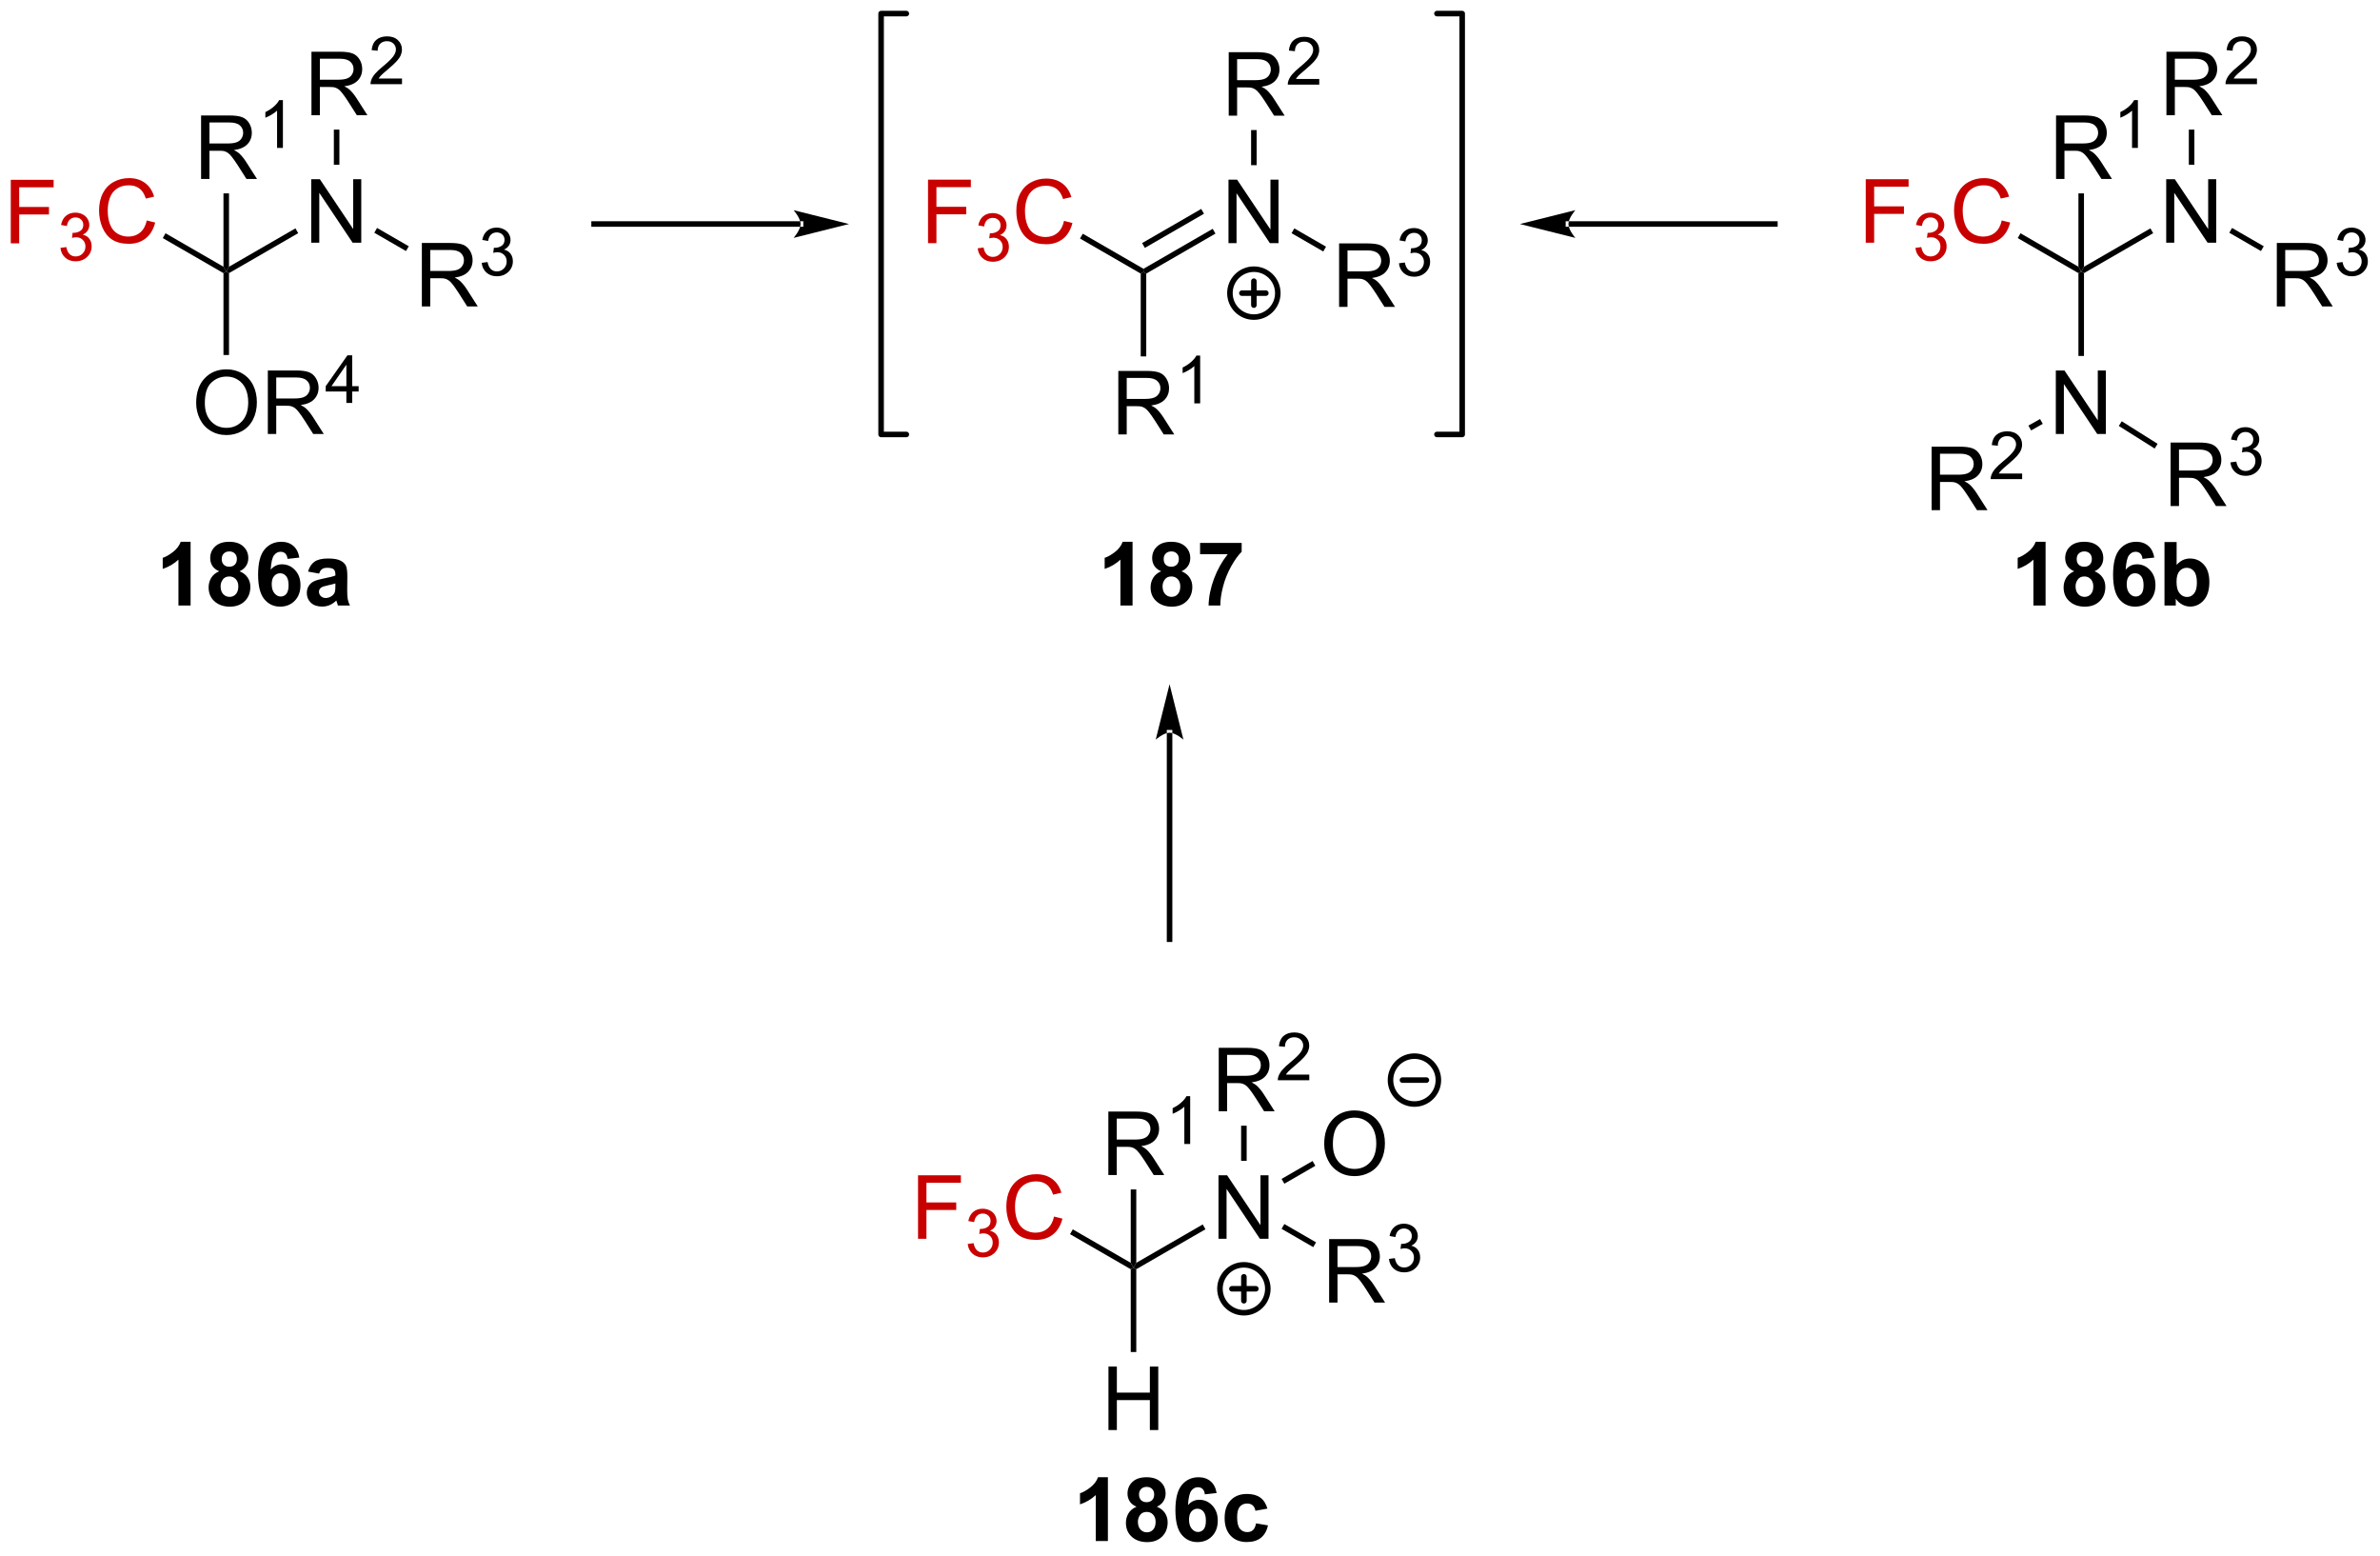 <?xml version="1.0" encoding="UTF-8"?>
<!DOCTYPE svg PUBLIC '-//W3C//DTD SVG 1.0//EN'
          'http://www.w3.org/TR/2001/REC-SVG-20010904/DTD/svg10.dtd'>
<svg stroke-dasharray="none" shape-rendering="auto" xmlns="http://www.w3.org/2000/svg" font-family="'Dialog'" text-rendering="auto" width="589" fill-opacity="1" color-interpolation="auto" color-rendering="auto" preserveAspectRatio="xMidYMid meet" font-size="12px" viewBox="0 0 589 385" fill="black" xmlns:xlink="http://www.w3.org/1999/xlink" stroke="black" image-rendering="auto" stroke-miterlimit="10" stroke-linecap="square" stroke-linejoin="miter" font-style="normal" stroke-width="1" height="385" stroke-dashoffset="0" font-weight="normal" stroke-opacity="1"
><!--Generated by the Batik Graphics2D SVG Generator--><defs id="genericDefs"
  /><g
  ><defs id="defs1"
    ><clipPath clipPathUnits="userSpaceOnUse" id="clipPath1"
      ><path d="M2.351 0.646 L223.092 0.646 L223.092 144.715 L2.351 144.715 L2.351 0.646 Z"
      /></clipPath
      ><clipPath clipPathUnits="userSpaceOnUse" id="clipPath2"
      ><path d="M0.685 126.915 L0.685 266.978 L215.289 266.978 L215.289 126.915 Z"
      /></clipPath
    ></defs
    ><g fill="rgb(200,0,0)" transform="scale(2.667,2.667) translate(-2.351,-0.646) matrix(1.029,0,0,1.029,1.646,-129.899)" stroke="rgb(200,0,0)"
    ><path d="M1.658 148.803 L1.658 143.077 L5.522 143.077 L5.522 143.751 L2.416 143.751 L2.416 145.525 L5.103 145.525 L5.103 146.202 L2.416 146.202 L2.416 148.803 L1.658 148.803 Z" stroke="none" clip-path="url(#clipPath2)"
    /></g
    ><g fill="rgb(200,0,0)" transform="matrix(2.743,0,0,2.743,-1.88,-348.119)" stroke="rgb(200,0,0)"
    ><path d="M6.14 149.269 L6.667 149.198 Q6.759 149.648 6.976 149.845 Q7.195 150.042 7.509 150.042 Q7.88 150.042 8.136 149.784 Q8.394 149.526 8.394 149.146 Q8.394 148.782 8.156 148.548 Q7.919 148.312 7.552 148.312 Q7.404 148.312 7.181 148.37 L7.24 147.907 Q7.292 147.913 7.324 147.913 Q7.662 147.913 7.931 147.737 Q8.201 147.562 8.201 147.194 Q8.201 146.905 8.003 146.716 Q7.808 146.524 7.497 146.524 Q7.189 146.524 6.984 146.718 Q6.779 146.911 6.72 147.298 L6.193 147.204 Q6.29 146.673 6.632 146.382 Q6.976 146.091 7.486 146.091 Q7.837 146.091 8.132 146.241 Q8.429 146.392 8.585 146.653 Q8.742 146.913 8.742 147.206 Q8.742 147.485 8.591 147.714 Q8.443 147.942 8.15 148.077 Q8.531 148.165 8.742 148.442 Q8.953 148.718 8.953 149.134 Q8.953 149.696 8.542 150.089 Q8.132 150.48 7.505 150.48 Q6.941 150.48 6.566 150.144 Q6.193 149.806 6.14 149.269 Z" stroke="none" clip-path="url(#clipPath2)"
    /></g
    ><g fill="rgb(200,0,0)" transform="matrix(2.743,0,0,2.743,-1.88,-348.119)" stroke="rgb(200,0,0)"
    ><path d="M13.928 146.796 L14.686 146.986 Q14.449 147.921 13.829 148.413 Q13.209 148.902 12.316 148.902 Q11.389 148.902 10.808 148.525 Q10.23 148.147 9.925 147.434 Q9.623 146.718 9.623 145.897 Q9.623 145.001 9.965 144.337 Q10.308 143.671 10.938 143.324 Q11.569 142.978 12.327 142.978 Q13.186 142.978 13.772 143.415 Q14.358 143.853 14.59 144.647 L13.842 144.822 Q13.644 144.197 13.264 143.913 Q12.886 143.626 12.311 143.626 Q11.652 143.626 11.207 143.944 Q10.764 144.259 10.584 144.793 Q10.405 145.327 10.405 145.892 Q10.405 146.624 10.618 147.168 Q10.832 147.712 11.28 147.983 Q11.73 148.251 12.254 148.251 Q12.889 148.251 13.329 147.884 Q13.772 147.517 13.928 146.796 Z" stroke="none" clip-path="url(#clipPath2)"
    /></g
    ><g transform="matrix(2.743,0,0,2.743,-1.88,-348.119)"
    ><path d="M15.37 148.386 L15.62 147.953 L20.847 150.97 L21.097 151.403 L20.847 151.548 Z" stroke="none" clip-path="url(#clipPath2)"
    /></g
    ><g transform="matrix(2.743,0,0,2.743,-1.88,-348.119)"
    ><path d="M28.765 148.803 L28.765 143.077 L29.544 143.077 L32.552 147.572 L32.552 143.077 L33.279 143.077 L33.279 148.803 L32.5 148.803 L29.492 144.303 L29.492 148.803 L28.765 148.803 Z" stroke="none" clip-path="url(#clipPath2)"
    /></g
    ><g transform="matrix(2.743,0,0,2.743,-1.88,-348.119)"
    ><path d="M21.347 151.548 L21.097 151.403 L21.347 150.97 L27.34 147.51 L27.59 147.943 Z" stroke="none" clip-path="url(#clipPath2)"
    /></g
    ><g transform="matrix(2.743,0,0,2.743,-1.88,-348.119)"
    ><path d="M38.746 154.553 L38.746 148.827 L41.285 148.827 Q42.05 148.827 42.449 148.981 Q42.847 149.134 43.084 149.525 Q43.324 149.915 43.324 150.389 Q43.324 150.999 42.928 151.418 Q42.535 151.835 41.709 151.947 Q42.011 152.093 42.167 152.233 Q42.498 152.538 42.795 152.994 L43.792 154.553 L42.839 154.553 L42.081 153.361 Q41.748 152.845 41.532 152.572 Q41.319 152.298 41.149 152.189 Q40.98 152.079 40.803 152.038 Q40.675 152.009 40.381 152.009 L39.503 152.009 L39.503 154.553 L38.746 154.553 ZM39.503 151.353 L41.131 151.353 Q41.652 151.353 41.944 151.246 Q42.238 151.139 42.389 150.902 Q42.542 150.665 42.542 150.389 Q42.542 149.983 42.246 149.723 Q41.951 149.46 41.316 149.46 L39.503 149.46 L39.503 151.353 Z" stroke="none" clip-path="url(#clipPath2)"
    /></g
    ><g transform="matrix(2.743,0,0,2.743,-1.88,-348.119)"
    ><path d="M44.145 150.619 L44.672 150.548 Q44.764 150.998 44.981 151.195 Q45.199 151.392 45.514 151.392 Q45.885 151.392 46.141 151.134 Q46.399 150.876 46.399 150.496 Q46.399 150.132 46.16 149.898 Q45.924 149.662 45.557 149.662 Q45.408 149.662 45.186 149.72 L45.244 149.257 Q45.297 149.263 45.328 149.263 Q45.666 149.263 45.936 149.087 Q46.205 148.912 46.205 148.544 Q46.205 148.255 46.008 148.066 Q45.813 147.875 45.502 147.875 Q45.194 147.875 44.988 148.068 Q44.783 148.261 44.725 148.648 L44.197 148.554 Q44.295 148.023 44.637 147.732 Q44.981 147.441 45.49 147.441 Q45.842 147.441 46.137 147.591 Q46.434 147.742 46.59 148.003 Q46.746 148.263 46.746 148.556 Q46.746 148.835 46.596 149.064 Q46.447 149.292 46.154 149.427 Q46.535 149.515 46.746 149.792 Q46.957 150.068 46.957 150.484 Q46.957 151.046 46.547 151.439 Q46.137 151.83 45.51 151.83 Q44.945 151.83 44.57 151.494 Q44.197 151.156 44.145 150.619 Z" stroke="none" clip-path="url(#clipPath2)"
    /></g
    ><g transform="matrix(2.743,0,0,2.743,-1.88,-348.119)"
    ><path d="M34.456 147.905 L34.706 147.472 L37.565 149.123 L37.315 149.556 Z" stroke="none" clip-path="url(#clipPath2)"
    /></g
    ><g transform="matrix(2.743,0,0,2.743,-1.88,-348.119)"
    ><path d="M28.786 137.303 L28.786 131.577 L31.325 131.577 Q32.091 131.577 32.489 131.731 Q32.888 131.884 33.125 132.275 Q33.364 132.665 33.364 133.139 Q33.364 133.749 32.969 134.168 Q32.575 134.585 31.75 134.697 Q32.052 134.843 32.208 134.983 Q32.539 135.288 32.836 135.744 L33.833 137.303 L32.88 137.303 L32.122 136.111 Q31.789 135.595 31.573 135.322 Q31.359 135.048 31.19 134.939 Q31.021 134.829 30.844 134.788 Q30.716 134.759 30.422 134.759 L29.544 134.759 L29.544 137.303 L28.786 137.303 ZM29.544 134.103 L31.172 134.103 Q31.693 134.103 31.984 133.996 Q32.279 133.889 32.429 133.652 Q32.583 133.415 32.583 133.139 Q32.583 132.733 32.286 132.473 Q31.992 132.21 31.357 132.21 L29.544 132.21 L29.544 134.103 Z" stroke="none" clip-path="url(#clipPath2)"
    /></g
    ><g transform="matrix(2.743,0,0,2.743,-1.88,-348.119)"
    ><path d="M36.955 133.996 L36.955 134.503 L34.115 134.503 Q34.109 134.312 34.178 134.136 Q34.285 133.847 34.523 133.566 Q34.764 133.285 35.215 132.916 Q35.914 132.341 36.16 132.005 Q36.406 131.669 36.406 131.371 Q36.406 131.058 36.181 130.843 Q35.959 130.626 35.597 130.626 Q35.217 130.626 34.988 130.855 Q34.76 131.083 34.758 131.488 L34.215 131.433 Q34.271 130.826 34.635 130.509 Q34.998 130.191 35.609 130.191 Q36.228 130.191 36.588 130.535 Q36.949 130.876 36.949 131.382 Q36.949 131.64 36.844 131.89 Q36.738 132.138 36.492 132.414 Q36.248 132.689 35.679 133.169 Q35.205 133.568 35.07 133.71 Q34.935 133.853 34.847 133.996 L36.955 133.996 Z" stroke="none" clip-path="url(#clipPath2)"
    /></g
    ><g transform="matrix(2.743,0,0,2.743,-1.88,-348.119)"
    ><path d="M31.306 141.769 L30.806 141.769 L30.806 138.603 L31.306 138.603 Z" stroke="none" clip-path="url(#clipPath2)"
    /></g
    ><g transform="matrix(2.743,0,0,2.743,-1.88,-348.119)"
    ><path d="M18.385 163.264 Q18.385 161.837 19.15 161.033 Q19.916 160.225 21.127 160.225 Q21.919 160.225 22.554 160.606 Q23.192 160.983 23.525 161.66 Q23.861 162.337 23.861 163.197 Q23.861 164.069 23.51 164.756 Q23.158 165.444 22.512 165.798 Q21.869 166.152 21.122 166.152 Q20.314 166.152 19.677 165.762 Q19.041 165.369 18.713 164.694 Q18.385 164.017 18.385 163.264 ZM19.166 163.275 Q19.166 164.311 19.721 164.908 Q20.278 165.501 21.119 165.501 Q21.973 165.501 22.525 164.9 Q23.08 164.298 23.08 163.194 Q23.08 162.494 22.843 161.973 Q22.606 161.452 22.15 161.165 Q21.697 160.876 21.13 160.876 Q20.325 160.876 19.744 161.431 Q19.166 161.983 19.166 163.275 ZM24.85 166.053 L24.85 160.327 L27.389 160.327 Q28.154 160.327 28.553 160.481 Q28.951 160.634 29.188 161.025 Q29.428 161.415 29.428 161.889 Q29.428 162.499 29.032 162.918 Q28.639 163.335 27.813 163.447 Q28.115 163.593 28.271 163.733 Q28.602 164.038 28.899 164.494 L29.896 166.053 L28.943 166.053 L28.186 164.861 Q27.852 164.345 27.636 164.072 Q27.423 163.798 27.253 163.689 Q27.084 163.579 26.907 163.538 Q26.779 163.509 26.485 163.509 L25.608 163.509 L25.608 166.053 L24.85 166.053 ZM25.608 162.853 L27.235 162.853 Q27.756 162.853 28.048 162.746 Q28.342 162.639 28.493 162.402 Q28.646 162.165 28.646 161.889 Q28.646 161.483 28.35 161.223 Q28.055 160.96 27.42 160.96 L25.608 160.96 L25.608 162.853 Z" stroke="none" clip-path="url(#clipPath2)"
    /></g
    ><g transform="matrix(2.743,0,0,2.743,-1.88,-348.119)"
    ><path d="M31.936 163.253 L31.936 162.224 L30.073 162.224 L30.073 161.742 L32.034 158.958 L32.464 158.958 L32.464 161.742 L33.044 161.742 L33.044 162.224 L32.464 162.224 L32.464 163.253 L31.936 163.253 ZM31.936 161.742 L31.936 159.804 L30.593 161.742 L31.936 161.742 Z" stroke="none" clip-path="url(#clipPath2)"
    /></g
    ><g transform="matrix(2.743,0,0,2.743,-1.88,-348.119)"
    ><path d="M20.847 151.548 L21.097 151.403 L21.347 151.548 L21.347 158.934 L20.847 158.934 Z" stroke="none" clip-path="url(#clipPath2)"
    /></g
    ><g transform="matrix(2.743,0,0,2.743,-1.88,-348.119)"
    ><path d="M17.881 181.529 L16.785 181.529 L16.785 177.391 Q16.183 177.954 15.366 178.225 L15.366 177.227 Q15.795 177.087 16.298 176.696 Q16.803 176.303 16.991 175.779 L17.881 175.779 L17.881 181.529 ZM20.463 178.438 Q20.039 178.258 19.843 177.946 Q19.651 177.631 19.651 177.256 Q19.651 176.615 20.099 176.199 Q20.547 175.779 21.369 175.779 Q22.187 175.779 22.638 176.199 Q23.088 176.615 23.088 177.256 Q23.088 177.654 22.88 177.964 Q22.674 178.274 22.299 178.438 Q22.776 178.631 23.023 178.998 Q23.273 179.365 23.273 179.844 Q23.273 180.639 22.765 181.136 Q22.26 181.631 21.422 181.631 Q20.64 181.631 20.119 181.219 Q19.507 180.735 19.507 179.891 Q19.507 179.428 19.737 179.04 Q19.968 178.649 20.463 178.438 ZM20.69 177.334 Q20.69 177.662 20.875 177.847 Q21.062 178.029 21.369 178.029 Q21.682 178.029 21.869 177.844 Q22.057 177.657 22.057 177.329 Q22.057 177.022 21.872 176.837 Q21.687 176.649 21.382 176.649 Q21.065 176.649 20.877 176.837 Q20.69 177.024 20.69 177.334 ZM20.588 179.787 Q20.588 180.24 20.82 180.495 Q21.054 180.748 21.401 180.748 Q21.742 180.748 21.963 180.503 Q22.187 180.258 22.187 179.798 Q22.187 179.397 21.961 179.152 Q21.734 178.907 21.385 178.907 Q20.984 178.907 20.786 179.185 Q20.588 179.462 20.588 179.787 ZM27.691 177.204 L26.628 177.321 Q26.59 176.993 26.425 176.837 Q26.261 176.68 25.998 176.68 Q25.652 176.68 25.41 176.993 Q25.17 177.305 25.108 178.295 Q25.519 177.81 26.128 177.81 Q26.816 177.81 27.306 178.334 Q27.795 178.857 27.795 179.685 Q27.795 180.563 27.28 181.097 Q26.764 181.628 25.957 181.628 Q25.09 181.628 24.53 180.954 Q23.972 180.279 23.972 178.743 Q23.972 177.17 24.553 176.475 Q25.136 175.779 26.066 175.779 Q26.717 175.779 27.144 176.144 Q27.574 176.508 27.691 177.204 ZM25.201 179.6 Q25.201 180.133 25.446 180.425 Q25.694 180.717 26.011 180.717 Q26.316 180.717 26.519 180.48 Q26.722 180.24 26.722 179.696 Q26.722 179.139 26.503 178.878 Q26.285 178.618 25.957 178.618 Q25.639 178.618 25.42 178.868 Q25.201 179.115 25.201 179.6 ZM29.476 178.647 L28.479 178.467 Q28.648 177.865 29.057 177.576 Q29.468 177.287 30.276 177.287 Q31.01 177.287 31.369 177.462 Q31.729 177.633 31.875 177.902 Q32.023 178.17 32.023 178.883 L32.01 180.165 Q32.01 180.712 32.062 180.972 Q32.117 181.232 32.26 181.529 L31.174 181.529 Q31.132 181.42 31.07 181.204 Q31.041 181.107 31.031 181.076 Q30.75 181.35 30.429 181.488 Q30.109 181.623 29.744 181.623 Q29.104 181.623 28.734 181.277 Q28.367 180.928 28.367 180.397 Q28.367 180.045 28.534 179.769 Q28.703 179.493 29.005 179.347 Q29.307 179.201 29.877 179.092 Q30.648 178.946 30.945 178.821 L30.945 178.712 Q30.945 178.397 30.789 178.261 Q30.632 178.126 30.198 178.126 Q29.906 178.126 29.742 178.243 Q29.578 178.357 29.476 178.647 ZM30.945 179.537 Q30.734 179.607 30.276 179.706 Q29.82 179.803 29.679 179.897 Q29.463 180.048 29.463 180.282 Q29.463 180.514 29.635 180.683 Q29.807 180.85 30.073 180.85 Q30.369 180.85 30.64 180.654 Q30.838 180.506 30.901 180.29 Q30.945 180.149 30.945 179.756 L30.945 179.537 Z" stroke="none" clip-path="url(#clipPath2)"
    /></g
    ><g transform="matrix(2.743,0,0,2.743,-1.88,-348.119)"
    ><path d="M72.912 147.368 L72.912 147.368 L54.286 147.368 L54.036 147.368 L54.036 146.868 L54.286 146.868 L72.912 146.868 L73.162 146.868 L73.162 147.368 ZM77.287 147.118 L72.287 145.868 C72.287 145.868 72.912 146.571 72.912 147.118 C72.912 147.664 72.287 148.368 72.287 148.368 Z" stroke="none" clip-path="url(#clipPath2)"
    /></g
    ><g fill="rgb(200,0,0)" transform="matrix(2.743,0,0,2.743,-1.88,-348.119)" stroke="rgb(200,0,0)"
    ><path d="M84.414 148.843 L84.414 143.117 L88.278 143.117 L88.278 143.791 L85.172 143.791 L85.172 145.565 L87.859 145.565 L87.859 146.242 L85.172 146.242 L85.172 148.843 L84.414 148.843 Z" stroke="none" clip-path="url(#clipPath2)"
    /></g
    ><g fill="rgb(200,0,0)" transform="matrix(2.743,0,0,2.743,-1.88,-348.119)" stroke="rgb(200,0,0)"
    ><path d="M88.896 149.309 L89.424 149.238 Q89.515 149.688 89.732 149.885 Q89.951 150.082 90.265 150.082 Q90.636 150.082 90.892 149.824 Q91.15 149.566 91.15 149.186 Q91.15 148.822 90.912 148.588 Q90.676 148.352 90.308 148.352 Q90.16 148.352 89.937 148.41 L89.996 147.947 Q90.049 147.953 90.08 147.953 Q90.418 147.953 90.687 147.777 Q90.957 147.602 90.957 147.234 Q90.957 146.945 90.76 146.756 Q90.564 146.565 90.254 146.565 Q89.945 146.565 89.74 146.758 Q89.535 146.951 89.476 147.338 L88.949 147.244 Q89.047 146.713 89.388 146.422 Q89.732 146.131 90.242 146.131 Q90.594 146.131 90.888 146.281 Q91.185 146.432 91.342 146.693 Q91.498 146.953 91.498 147.246 Q91.498 147.525 91.347 147.754 Q91.199 147.982 90.906 148.117 Q91.287 148.205 91.498 148.482 Q91.709 148.758 91.709 149.174 Q91.709 149.736 91.299 150.129 Q90.888 150.52 90.261 150.52 Q89.697 150.52 89.322 150.184 Q88.949 149.846 88.896 149.309 Z" stroke="none" clip-path="url(#clipPath2)"
    /></g
    ><g fill="rgb(200,0,0)" transform="matrix(2.743,0,0,2.743,-1.88,-348.119)" stroke="rgb(200,0,0)"
    ><path d="M96.684 146.836 L97.442 147.026 Q97.205 147.961 96.585 148.453 Q95.966 148.942 95.072 148.942 Q94.145 148.942 93.564 148.565 Q92.986 148.187 92.682 147.474 Q92.38 146.757 92.38 145.937 Q92.38 145.041 92.721 144.377 Q93.064 143.711 93.695 143.364 Q94.325 143.018 95.083 143.018 Q95.942 143.018 96.528 143.455 Q97.114 143.893 97.346 144.687 L96.598 144.862 Q96.4 144.237 96.02 143.953 Q95.643 143.666 95.067 143.666 Q94.408 143.666 93.963 143.984 Q93.52 144.299 93.341 144.833 Q93.161 145.367 93.161 145.932 Q93.161 146.664 93.374 147.208 Q93.588 147.752 94.036 148.023 Q94.486 148.291 95.01 148.291 Q95.645 148.291 96.085 147.924 Q96.528 147.557 96.684 146.836 Z" stroke="none" clip-path="url(#clipPath2)"
    /></g
    ><g transform="matrix(2.743,0,0,2.743,-1.88,-348.119)"
    ><path d="M98.126 148.426 L98.376 147.993 L103.853 151.155 L103.853 151.443 L103.603 151.588 Z" stroke="none" clip-path="url(#clipPath2)"
    /></g
    ><g transform="matrix(2.743,0,0,2.743,-1.88,-348.119)"
    ><path d="M111.522 148.843 L111.522 143.117 L112.3 143.117 L115.308 147.612 L115.308 143.117 L116.035 143.117 L116.035 148.843 L115.256 148.843 L112.248 144.343 L112.248 148.843 L111.522 148.843 Z" stroke="none" clip-path="url(#clipPath2)"
    /></g
    ><g transform="matrix(2.743,0,0,2.743,-1.88,-348.119)"
    ><path d="M104.103 151.588 L103.853 151.443 L103.853 151.155 L110.097 147.55 L110.347 147.983 ZM103.978 149.27 L109.312 146.19 L109.062 145.757 L103.728 148.837 Z" stroke="none" clip-path="url(#clipPath2)"
    /></g
    ><g transform="matrix(2.743,0,0,2.743,-1.88,-348.119)"
    ><path d="M121.502 154.593 L121.502 148.867 L124.041 148.867 Q124.806 148.867 125.205 149.02 Q125.603 149.174 125.84 149.565 Q126.08 149.955 126.08 150.429 Q126.08 151.039 125.684 151.458 Q125.291 151.875 124.465 151.987 Q124.767 152.132 124.924 152.273 Q125.254 152.578 125.551 153.034 L126.549 154.593 L125.596 154.593 L124.838 153.401 Q124.504 152.885 124.288 152.612 Q124.075 152.338 123.905 152.229 Q123.736 152.119 123.559 152.078 Q123.431 152.049 123.137 152.049 L122.26 152.049 L122.26 154.593 L121.502 154.593 ZM122.26 151.393 L123.887 151.393 Q124.408 151.393 124.7 151.286 Q124.994 151.179 125.145 150.942 Q125.299 150.705 125.299 150.429 Q125.299 150.023 125.002 149.763 Q124.707 149.5 124.072 149.5 L122.26 149.5 L122.26 151.393 Z" stroke="none" clip-path="url(#clipPath2)"
    /></g
    ><g transform="matrix(2.743,0,0,2.743,-1.88,-348.119)"
    ><path d="M126.901 150.659 L127.428 150.588 Q127.52 151.037 127.737 151.235 Q127.956 151.432 128.27 151.432 Q128.641 151.432 128.897 151.174 Q129.155 150.916 129.155 150.536 Q129.155 150.172 128.917 149.938 Q128.68 149.702 128.313 149.702 Q128.165 149.702 127.942 149.76 L128 149.297 Q128.053 149.303 128.084 149.303 Q128.422 149.303 128.692 149.127 Q128.961 148.952 128.961 148.584 Q128.961 148.295 128.764 148.106 Q128.569 147.915 128.258 147.915 Q127.95 147.915 127.745 148.108 Q127.54 148.301 127.481 148.688 L126.954 148.594 Q127.051 148.063 127.393 147.772 Q127.737 147.481 128.247 147.481 Q128.598 147.481 128.893 147.631 Q129.19 147.782 129.346 148.043 Q129.502 148.303 129.502 148.596 Q129.502 148.875 129.352 149.104 Q129.204 149.333 128.911 149.467 Q129.292 149.555 129.502 149.833 Q129.713 150.108 129.713 150.524 Q129.713 151.086 129.303 151.479 Q128.893 151.87 128.266 151.87 Q127.702 151.87 127.327 151.534 Q126.954 151.196 126.901 150.659 Z" stroke="none" clip-path="url(#clipPath2)"
    /></g
    ><g transform="matrix(2.743,0,0,2.743,-1.88,-348.119)"
    ><path d="M117.212 147.945 L117.462 147.512 L120.322 149.163 L120.072 149.596 Z" stroke="none" clip-path="url(#clipPath2)"
    /></g
    ><g transform="matrix(2.743,0,0,2.743,-1.88,-348.119)"
    ><path d="M111.543 137.343 L111.543 131.617 L114.082 131.617 Q114.847 131.617 115.246 131.77 Q115.644 131.924 115.881 132.315 Q116.121 132.705 116.121 133.179 Q116.121 133.789 115.725 134.208 Q115.332 134.625 114.506 134.737 Q114.808 134.882 114.964 135.023 Q115.295 135.328 115.592 135.783 L116.589 137.343 L115.636 137.343 L114.878 136.151 Q114.545 135.635 114.329 135.362 Q114.115 135.088 113.946 134.979 Q113.777 134.869 113.6 134.828 Q113.472 134.799 113.178 134.799 L112.3 134.799 L112.3 137.343 L111.543 137.343 ZM112.3 134.143 L113.928 134.143 Q114.449 134.143 114.74 134.036 Q115.035 133.929 115.186 133.692 Q115.339 133.455 115.339 133.179 Q115.339 132.773 115.043 132.513 Q114.748 132.25 114.113 132.25 L112.3 132.25 L112.3 134.143 Z" stroke="none" clip-path="url(#clipPath2)"
    /></g
    ><g transform="matrix(2.743,0,0,2.743,-1.88,-348.119)"
    ><path d="M119.711 134.036 L119.711 134.543 L116.871 134.543 Q116.865 134.352 116.934 134.176 Q117.041 133.887 117.279 133.606 Q117.52 133.325 117.971 132.955 Q118.67 132.381 118.916 132.045 Q119.162 131.709 119.162 131.411 Q119.162 131.098 118.938 130.883 Q118.715 130.666 118.354 130.666 Q117.973 130.666 117.744 130.895 Q117.516 131.123 117.514 131.528 L116.971 131.473 Q117.028 130.866 117.391 130.549 Q117.754 130.231 118.365 130.231 Q118.984 130.231 119.344 130.575 Q119.705 130.916 119.705 131.422 Q119.705 131.68 119.6 131.93 Q119.494 132.178 119.248 132.453 Q119.004 132.729 118.436 133.209 Q117.961 133.608 117.826 133.75 Q117.692 133.893 117.604 134.036 L119.711 134.036 Z" stroke="none" clip-path="url(#clipPath2)"
    /></g
    ><g transform="matrix(2.743,0,0,2.743,-1.88,-348.119)"
    ><path d="M114.062 141.809 L113.562 141.809 L113.562 138.643 L114.062 138.643 Z" stroke="none" clip-path="url(#clipPath2)"
    /></g
    ><g transform="matrix(2.743,0,0,2.743,-1.88,-348.119)"
    ><path d="M102.867 181.529 L101.771 181.529 L101.771 177.391 Q101.169 177.954 100.351 178.225 L100.351 177.227 Q100.781 177.087 101.284 176.696 Q101.789 176.303 101.976 175.779 L102.867 175.779 L102.867 181.529 ZM105.449 178.438 Q105.025 178.258 104.829 177.946 Q104.636 177.631 104.636 177.256 Q104.636 176.615 105.084 176.199 Q105.532 175.779 106.355 175.779 Q107.173 175.779 107.623 176.199 Q108.074 176.615 108.074 177.256 Q108.074 177.654 107.866 177.964 Q107.66 178.274 107.285 178.438 Q107.761 178.631 108.009 178.998 Q108.259 179.365 108.259 179.844 Q108.259 180.639 107.751 181.136 Q107.246 181.631 106.407 181.631 Q105.626 181.631 105.105 181.219 Q104.493 180.735 104.493 179.891 Q104.493 179.428 104.722 179.04 Q104.954 178.649 105.449 178.438 ZM105.675 177.334 Q105.675 177.662 105.86 177.847 Q106.048 178.029 106.355 178.029 Q106.668 178.029 106.855 177.844 Q107.043 177.657 107.043 177.329 Q107.043 177.022 106.858 176.837 Q106.673 176.649 106.368 176.649 Q106.05 176.649 105.863 176.837 Q105.675 177.024 105.675 177.334 ZM105.574 179.787 Q105.574 180.24 105.806 180.495 Q106.04 180.748 106.386 180.748 Q106.728 180.748 106.949 180.503 Q107.173 180.258 107.173 179.798 Q107.173 179.397 106.946 179.152 Q106.72 178.907 106.371 178.907 Q105.97 178.907 105.772 179.185 Q105.574 179.462 105.574 179.787 ZM108.958 176.899 L108.958 175.881 L112.711 175.881 L112.711 176.678 Q112.247 177.133 111.765 177.99 Q111.286 178.844 111.034 179.808 Q110.781 180.772 110.786 181.529 L109.726 181.529 Q109.755 180.342 110.216 179.107 Q110.679 177.873 111.453 176.899 L108.958 176.899 Z" stroke="none" clip-path="url(#clipPath2)"
    /></g
    ><g stroke-width="0.5" transform="matrix(2.743,0,0,2.743,-1.88,-348.119)" stroke-linejoin="round" stroke-linecap="round"
    ><path fill="none" d="M113.812 155.512 C112.619 155.512 111.652 154.545 111.652 153.352 C111.652 152.159 112.619 151.192 113.812 151.192 C115.005 151.192 115.972 152.159 115.972 153.352 C115.972 154.545 115.005 155.512 113.812 155.512 M112.732 153.352 L114.892 153.352 M113.812 152.272 L113.812 154.432" clip-path="url(#clipPath2)"
    /></g
    ><g stroke-width="0.5" transform="matrix(2.743,0,0,2.743,-1.88,-348.119)" stroke-linejoin="round" stroke-linecap="round"
    ><path fill="none" d="M82.457 128.137 L80.18 128.137 L80.18 166.098 L82.457 166.098" clip-path="url(#clipPath2)"
    /></g
    ><g stroke-width="0.5" transform="matrix(2.743,0,0,2.743,-1.88,-348.119)" stroke-linejoin="round" stroke-linecap="round"
    ><path fill="none" d="M130.329 166.098 L132.607 166.098 L132.607 128.137 L130.329 128.137" clip-path="url(#clipPath2)"
    /></g
    ><g transform="matrix(2.743,0,0,2.743,-1.88,-348.119)"
    ><path d="M18.827 143.053 L18.827 137.327 L21.366 137.327 Q22.132 137.327 22.53 137.481 Q22.929 137.634 23.166 138.025 Q23.405 138.415 23.405 138.889 Q23.405 139.499 23.009 139.918 Q22.616 140.335 21.791 140.447 Q22.093 140.593 22.249 140.733 Q22.58 141.038 22.877 141.494 L23.874 143.053 L22.921 143.053 L22.163 141.861 Q21.83 141.345 21.613 141.072 Q21.4 140.798 21.231 140.689 Q21.061 140.579 20.884 140.538 Q20.757 140.509 20.462 140.509 L19.585 140.509 L19.585 143.053 L18.827 143.053 ZM19.585 139.853 L21.212 139.853 Q21.733 139.853 22.025 139.746 Q22.319 139.639 22.47 139.402 Q22.624 139.165 22.624 138.889 Q22.624 138.483 22.327 138.223 Q22.033 137.96 21.397 137.96 L19.585 137.96 L19.585 139.853 Z" stroke="none" clip-path="url(#clipPath2)"
    /></g
    ><g transform="matrix(2.743,0,0,2.743,-1.88,-348.119)"
    ><path d="M26.21 140.253 L25.683 140.253 L25.683 136.892 Q25.492 137.074 25.183 137.255 Q24.875 137.437 24.628 137.529 L24.628 137.019 Q25.07 136.81 25.4 136.515 Q25.732 136.218 25.871 135.941 L26.21 135.941 L26.21 140.253 Z" stroke="none" clip-path="url(#clipPath2)"
    /></g
    ><g transform="matrix(2.743,0,0,2.743,-1.88,-348.119)"
    ><path d="M21.347 150.97 L21.097 151.403 L20.847 150.97 L20.847 144.353 L21.347 144.353 Z" stroke="none" clip-path="url(#clipPath2)"
    /></g
    ><g transform="matrix(2.743,0,0,2.743,-1.88,-348.119)"
    ><path d="M101.583 166.093 L101.583 160.367 L104.122 160.367 Q104.888 160.367 105.286 160.52 Q105.685 160.674 105.922 161.065 Q106.161 161.455 106.161 161.929 Q106.161 162.539 105.766 162.958 Q105.372 163.375 104.547 163.487 Q104.849 163.632 105.005 163.773 Q105.336 164.078 105.633 164.534 L106.63 166.093 L105.677 166.093 L104.919 164.901 Q104.586 164.385 104.37 164.112 Q104.156 163.838 103.987 163.729 Q103.818 163.619 103.641 163.578 Q103.513 163.549 103.219 163.549 L102.341 163.549 L102.341 166.093 L101.583 166.093 ZM102.341 162.893 L103.969 162.893 Q104.49 162.893 104.781 162.786 Q105.075 162.679 105.226 162.442 Q105.38 162.205 105.38 161.929 Q105.38 161.523 105.083 161.263 Q104.789 161 104.153 161 L102.341 161 L102.341 162.893 Z" stroke="none" clip-path="url(#clipPath2)"
    /></g
    ><g transform="matrix(2.743,0,0,2.743,-1.88,-348.119)"
    ><path d="M108.967 163.293 L108.439 163.293 L108.439 159.932 Q108.248 160.114 107.939 160.295 Q107.631 160.477 107.385 160.569 L107.385 160.059 Q107.826 159.85 108.156 159.555 Q108.488 159.258 108.627 158.981 L108.967 158.981 L108.967 163.293 Z" stroke="none" clip-path="url(#clipPath2)"
    /></g
    ><g transform="matrix(2.743,0,0,2.743,-1.88,-348.119)"
    ><path d="M103.603 151.588 L103.853 151.443 L104.103 151.588 L104.103 159.059 L103.603 159.059 Z" stroke="none" clip-path="url(#clipPath2)"
    /></g
    ><g fill="rgb(200,0,0)" transform="matrix(2.743,0,0,2.743,-1.88,-348.119)" stroke="rgb(200,0,0)"
    ><path d="M169.017 148.803 L169.017 143.077 L172.882 143.077 L172.882 143.751 L169.775 143.751 L169.775 145.525 L172.463 145.525 L172.463 146.202 L169.775 146.202 L169.775 148.803 L169.017 148.803 Z" stroke="none" clip-path="url(#clipPath2)"
    /></g
    ><g fill="rgb(200,0,0)" transform="matrix(2.743,0,0,2.743,-1.88,-348.119)" stroke="rgb(200,0,0)"
    ><path d="M173.5 149.269 L174.027 149.198 Q174.119 149.648 174.335 149.845 Q174.554 150.042 174.869 150.042 Q175.24 150.042 175.496 149.784 Q175.754 149.526 175.754 149.146 Q175.754 148.782 175.515 148.548 Q175.279 148.312 174.912 148.312 Q174.763 148.312 174.541 148.37 L174.599 147.907 Q174.652 147.913 174.683 147.913 Q175.021 147.913 175.291 147.737 Q175.56 147.562 175.56 147.194 Q175.56 146.905 175.363 146.716 Q175.167 146.524 174.857 146.524 Q174.548 146.524 174.343 146.718 Q174.138 146.911 174.08 147.298 L173.552 147.204 Q173.65 146.673 173.992 146.382 Q174.335 146.091 174.845 146.091 Q175.197 146.091 175.492 146.241 Q175.789 146.392 175.945 146.653 Q176.101 146.913 176.101 147.206 Q176.101 147.485 175.951 147.714 Q175.802 147.942 175.509 148.077 Q175.89 148.165 176.101 148.442 Q176.312 148.718 176.312 149.134 Q176.312 149.696 175.902 150.089 Q175.492 150.48 174.865 150.48 Q174.3 150.48 173.925 150.144 Q173.552 149.806 173.5 149.269 Z" stroke="none" clip-path="url(#clipPath2)"
    /></g
    ><g fill="rgb(200,0,0)" transform="matrix(2.743,0,0,2.743,-1.88,-348.119)" stroke="rgb(200,0,0)"
    ><path d="M181.288 146.796 L182.045 146.986 Q181.809 147.921 181.189 148.413 Q180.569 148.902 179.676 148.902 Q178.749 148.902 178.168 148.525 Q177.59 148.147 177.285 147.434 Q176.983 146.718 176.983 145.897 Q176.983 145.001 177.324 144.337 Q177.668 143.671 178.298 143.324 Q178.928 142.978 179.686 142.978 Q180.545 142.978 181.131 143.415 Q181.717 143.853 181.949 144.647 L181.202 144.822 Q181.004 144.197 180.624 143.913 Q180.246 143.626 179.67 143.626 Q179.012 143.626 178.566 143.944 Q178.124 144.259 177.944 144.793 Q177.764 145.327 177.764 145.892 Q177.764 146.624 177.978 147.168 Q178.191 147.712 178.639 147.983 Q179.09 148.251 179.613 148.251 Q180.249 148.251 180.689 147.884 Q181.131 147.517 181.288 146.796 Z" stroke="none" clip-path="url(#clipPath2)"
    /></g
    ><g transform="matrix(2.743,0,0,2.743,-1.88,-348.119)"
    ><path d="M182.73 148.386 L182.98 147.953 L188.206 150.97 L188.456 151.403 L188.206 151.548 Z" stroke="none" clip-path="url(#clipPath2)"
    /></g
    ><g transform="matrix(2.743,0,0,2.743,-1.88,-348.119)"
    ><path d="M196.125 148.803 L196.125 143.077 L196.904 143.077 L199.911 147.572 L199.911 143.077 L200.638 143.077 L200.638 148.803 L199.859 148.803 L196.851 144.303 L196.851 148.803 L196.125 148.803 Z" stroke="none" clip-path="url(#clipPath2)"
    /></g
    ><g transform="matrix(2.743,0,0,2.743,-1.88,-348.119)"
    ><path d="M188.706 151.548 L188.456 151.403 L188.706 150.97 L194.7 147.51 L194.95 147.943 Z" stroke="none" clip-path="url(#clipPath2)"
    /></g
    ><g transform="matrix(2.743,0,0,2.743,-1.88,-348.119)"
    ><path d="M206.105 154.553 L206.105 148.827 L208.644 148.827 Q209.41 148.827 209.808 148.981 Q210.207 149.134 210.444 149.525 Q210.683 149.915 210.683 150.389 Q210.683 150.999 210.287 151.418 Q209.894 151.835 209.069 151.947 Q209.371 152.093 209.527 152.233 Q209.858 152.538 210.155 152.994 L211.152 154.553 L210.199 154.553 L209.441 153.361 Q209.108 152.845 208.892 152.572 Q208.678 152.298 208.509 152.189 Q208.339 152.079 208.162 152.038 Q208.035 152.009 207.74 152.009 L206.863 152.009 L206.863 154.553 L206.105 154.553 ZM206.863 151.353 L208.49 151.353 Q209.011 151.353 209.303 151.246 Q209.597 151.139 209.748 150.902 Q209.902 150.665 209.902 150.389 Q209.902 149.983 209.605 149.723 Q209.311 149.46 208.675 149.46 L206.863 149.46 L206.863 151.353 Z" stroke="none" clip-path="url(#clipPath2)"
    /></g
    ><g transform="matrix(2.743,0,0,2.743,-1.88,-348.119)"
    ><path d="M211.504 150.619 L212.031 150.548 Q212.123 150.998 212.34 151.195 Q212.559 151.392 212.873 151.392 Q213.244 151.392 213.5 151.134 Q213.758 150.876 213.758 150.496 Q213.758 150.132 213.52 149.898 Q213.283 149.662 212.916 149.662 Q212.768 149.662 212.545 149.72 L212.604 149.257 Q212.656 149.263 212.688 149.263 Q213.026 149.263 213.295 149.087 Q213.565 148.912 213.565 148.544 Q213.565 148.255 213.367 148.066 Q213.172 147.875 212.862 147.875 Q212.553 147.875 212.348 148.068 Q212.143 148.261 212.084 148.648 L211.557 148.554 Q211.655 148.023 211.996 147.732 Q212.34 147.441 212.85 147.441 Q213.201 147.441 213.496 147.591 Q213.793 147.742 213.95 148.003 Q214.106 148.263 214.106 148.556 Q214.106 148.835 213.955 149.064 Q213.807 149.292 213.514 149.427 Q213.895 149.515 214.106 149.792 Q214.317 150.068 214.317 150.484 Q214.317 151.046 213.906 151.439 Q213.496 151.83 212.869 151.83 Q212.305 151.83 211.93 151.494 Q211.557 151.156 211.504 150.619 Z" stroke="none" clip-path="url(#clipPath2)"
    /></g
    ><g transform="matrix(2.743,0,0,2.743,-1.88,-348.119)"
    ><path d="M201.816 147.905 L202.066 147.472 L204.925 149.123 L204.675 149.556 Z" stroke="none" clip-path="url(#clipPath2)"
    /></g
    ><g transform="matrix(2.743,0,0,2.743,-1.88,-348.119)"
    ><path d="M196.146 137.303 L196.146 131.577 L198.685 131.577 Q199.451 131.577 199.849 131.731 Q200.247 131.884 200.484 132.275 Q200.724 132.665 200.724 133.139 Q200.724 133.749 200.328 134.168 Q199.935 134.585 199.109 134.697 Q199.411 134.843 199.568 134.983 Q199.898 135.288 200.195 135.744 L201.193 137.303 L200.239 137.303 L199.482 136.111 Q199.148 135.595 198.932 135.322 Q198.719 135.048 198.549 134.939 Q198.38 134.829 198.203 134.788 Q198.076 134.759 197.781 134.759 L196.904 134.759 L196.904 137.303 L196.146 137.303 ZM196.904 134.103 L198.531 134.103 Q199.052 134.103 199.344 133.996 Q199.638 133.889 199.789 133.652 Q199.943 133.415 199.943 133.139 Q199.943 132.733 199.646 132.473 Q199.351 132.21 198.716 132.21 L196.904 132.21 L196.904 134.103 Z" stroke="none" clip-path="url(#clipPath2)"
    /></g
    ><g transform="matrix(2.743,0,0,2.743,-1.88,-348.119)"
    ><path d="M204.314 133.996 L204.314 134.503 L201.475 134.503 Q201.469 134.312 201.537 134.136 Q201.644 133.847 201.883 133.566 Q202.123 133.285 202.574 132.916 Q203.273 132.341 203.519 132.005 Q203.766 131.669 203.766 131.371 Q203.766 131.058 203.541 130.843 Q203.318 130.626 202.957 130.626 Q202.576 130.626 202.348 130.855 Q202.119 131.083 202.117 131.488 L201.574 131.433 Q201.631 130.826 201.994 130.509 Q202.357 130.191 202.969 130.191 Q203.588 130.191 203.947 130.535 Q204.309 130.876 204.309 131.382 Q204.309 131.64 204.203 131.89 Q204.098 132.138 203.851 132.414 Q203.607 132.689 203.039 133.169 Q202.564 133.568 202.43 133.71 Q202.295 133.853 202.207 133.996 L204.314 133.996 Z" stroke="none" clip-path="url(#clipPath2)"
    /></g
    ><g transform="matrix(2.743,0,0,2.743,-1.88,-348.119)"
    ><path d="M198.666 141.769 L198.166 141.769 L198.166 138.603 L198.666 138.603 Z" stroke="none" clip-path="url(#clipPath2)"
    /></g
    ><g transform="matrix(2.743,0,0,2.743,-1.88,-348.119)"
    ><path d="M186.166 166.053 L186.166 160.327 L186.944 160.327 L189.952 164.822 L189.952 160.327 L190.679 160.327 L190.679 166.053 L189.9 166.053 L186.892 161.553 L186.892 166.053 L186.166 166.053 Z" stroke="none" clip-path="url(#clipPath2)"
    /></g
    ><g transform="matrix(2.743,0,0,2.743,-1.88,-348.119)"
    ><path d="M188.206 151.548 L188.456 151.403 L188.706 151.548 L188.706 159.019 L188.206 159.019 Z" stroke="none" clip-path="url(#clipPath2)"
    /></g
    ><g transform="matrix(2.743,0,0,2.743,-1.88,-348.119)"
    ><path d="M185.241 181.529 L184.144 181.529 L184.144 177.391 Q183.543 177.954 182.725 178.225 L182.725 177.227 Q183.155 177.087 183.657 176.696 Q184.162 176.303 184.35 175.779 L185.241 175.779 L185.241 181.529 ZM187.823 178.438 Q187.398 178.258 187.203 177.946 Q187.01 177.631 187.01 177.256 Q187.01 176.615 187.458 176.199 Q187.906 175.779 188.729 175.779 Q189.547 175.779 189.997 176.199 Q190.448 176.615 190.448 177.256 Q190.448 177.654 190.239 177.964 Q190.034 178.274 189.659 178.438 Q190.135 178.631 190.383 178.998 Q190.633 179.365 190.633 179.844 Q190.633 180.639 190.125 181.136 Q189.619 181.631 188.781 181.631 Q188 181.631 187.479 181.219 Q186.867 180.735 186.867 179.891 Q186.867 179.428 187.096 179.04 Q187.328 178.649 187.823 178.438 ZM188.049 177.334 Q188.049 177.662 188.234 177.847 Q188.422 178.029 188.729 178.029 Q189.041 178.029 189.229 177.844 Q189.416 177.657 189.416 177.329 Q189.416 177.022 189.232 176.837 Q189.047 176.649 188.742 176.649 Q188.424 176.649 188.237 176.837 Q188.049 177.024 188.049 177.334 ZM187.948 179.787 Q187.948 180.24 188.179 180.495 Q188.414 180.748 188.76 180.748 Q189.101 180.748 189.323 180.503 Q189.547 180.258 189.547 179.798 Q189.547 179.397 189.32 179.152 Q189.094 178.907 188.744 178.907 Q188.344 178.907 188.146 179.185 Q187.948 179.462 187.948 179.787 ZM195.05 177.204 L193.988 177.321 Q193.949 176.993 193.785 176.837 Q193.621 176.68 193.358 176.68 Q193.012 176.68 192.769 176.993 Q192.53 177.305 192.467 178.295 Q192.879 177.81 193.488 177.81 Q194.175 177.81 194.665 178.334 Q195.155 178.857 195.155 179.685 Q195.155 180.563 194.639 181.097 Q194.123 181.628 193.316 181.628 Q192.449 181.628 191.889 180.954 Q191.332 180.279 191.332 178.743 Q191.332 177.17 191.912 176.475 Q192.496 175.779 193.425 175.779 Q194.077 175.779 194.504 176.144 Q194.933 176.508 195.05 177.204 ZM192.561 179.6 Q192.561 180.133 192.806 180.425 Q193.053 180.717 193.371 180.717 Q193.675 180.717 193.879 180.48 Q194.082 180.24 194.082 179.696 Q194.082 179.139 193.863 178.878 Q193.644 178.618 193.316 178.618 Q192.998 178.618 192.78 178.868 Q192.561 179.115 192.561 179.6 ZM195.969 181.529 L195.969 175.803 L197.065 175.803 L197.065 177.865 Q197.573 177.287 198.268 177.287 Q199.026 177.287 199.521 177.837 Q200.018 178.383 200.018 179.412 Q200.018 180.475 199.513 181.05 Q199.008 181.623 198.284 181.623 Q197.929 181.623 197.583 181.446 Q197.237 181.266 196.987 180.92 L196.987 181.529 L195.969 181.529 ZM197.057 179.365 Q197.057 180.008 197.26 180.318 Q197.547 180.756 198.018 180.756 Q198.383 180.756 198.638 180.446 Q198.893 180.133 198.893 179.467 Q198.893 178.756 198.635 178.441 Q198.377 178.126 197.976 178.126 Q197.581 178.126 197.317 178.433 Q197.057 178.74 197.057 179.365 Z" stroke="none" clip-path="url(#clipPath2)"
    /></g
    ><g transform="matrix(2.743,0,0,2.743,-1.88,-348.119)"
    ><path d="M160.818 147.368 L160.818 147.368 L142.193 147.368 L141.943 147.368 L141.943 146.868 L142.193 146.868 L160.818 146.868 L161.068 146.868 L161.068 147.368 ZM137.818 147.118 L142.818 148.368 C142.818 148.368 142.193 147.664 142.193 147.118 C142.193 146.571 142.818 145.868 142.818 145.868 Z" stroke="none" clip-path="url(#clipPath2)"
    /></g
    ><g transform="matrix(2.743,0,0,2.743,-1.88,-348.119)"
    ><path d="M186.186 143.053 L186.186 137.327 L188.726 137.327 Q189.491 137.327 189.89 137.481 Q190.288 137.634 190.525 138.025 Q190.765 138.415 190.765 138.889 Q190.765 139.499 190.369 139.918 Q189.976 140.335 189.15 140.447 Q189.452 140.593 189.608 140.733 Q189.939 141.038 190.236 141.494 L191.233 143.053 L190.28 143.053 L189.522 141.861 Q189.189 141.345 188.973 141.072 Q188.759 140.798 188.59 140.689 Q188.421 140.579 188.244 140.538 Q188.116 140.509 187.822 140.509 L186.944 140.509 L186.944 143.053 L186.186 143.053 ZM186.944 139.853 L188.572 139.853 Q189.093 139.853 189.384 139.746 Q189.679 139.639 189.83 139.402 Q189.983 139.165 189.983 138.889 Q189.983 138.483 189.686 138.223 Q189.392 137.96 188.757 137.96 L186.944 137.96 L186.944 139.853 Z" stroke="none" clip-path="url(#clipPath2)"
    /></g
    ><g transform="matrix(2.743,0,0,2.743,-1.88,-348.119)"
    ><path d="M193.57 140.253 L193.043 140.253 L193.043 136.892 Q192.851 137.074 192.543 137.255 Q192.234 137.437 191.988 137.529 L191.988 137.019 Q192.429 136.81 192.759 136.515 Q193.091 136.218 193.23 135.941 L193.57 135.941 L193.57 140.253 Z" stroke="none" clip-path="url(#clipPath2)"
    /></g
    ><g transform="matrix(2.743,0,0,2.743,-1.88,-348.119)"
    ><path d="M188.706 150.97 L188.456 151.403 L188.206 150.97 L188.206 144.353 L188.706 144.353 Z" stroke="none" clip-path="url(#clipPath2)"
    /></g
    ><g transform="matrix(2.743,0,0,2.743,-1.88,-348.119)"
    ><path d="M196.521 172.553 L196.521 166.827 L199.06 166.827 Q199.826 166.827 200.224 166.981 Q200.622 167.134 200.859 167.525 Q201.099 167.915 201.099 168.389 Q201.099 168.999 200.703 169.418 Q200.31 169.835 199.484 169.947 Q199.786 170.093 199.943 170.233 Q200.273 170.538 200.57 170.994 L201.568 172.553 L200.614 172.553 L199.857 171.361 Q199.523 170.845 199.307 170.572 Q199.094 170.298 198.924 170.189 Q198.755 170.079 198.578 170.038 Q198.451 170.009 198.156 170.009 L197.279 170.009 L197.279 172.553 L196.521 172.553 ZM197.279 169.353 L198.906 169.353 Q199.427 169.353 199.719 169.246 Q200.013 169.139 200.164 168.902 Q200.318 168.665 200.318 168.389 Q200.318 167.983 200.021 167.723 Q199.726 167.46 199.091 167.46 L197.279 167.46 L197.279 169.353 Z" stroke="none" clip-path="url(#clipPath2)"
    /></g
    ><g transform="matrix(2.743,0,0,2.743,-1.88,-348.119)"
    ><path d="M201.92 168.619 L202.447 168.548 Q202.539 168.998 202.756 169.195 Q202.975 169.392 203.289 169.392 Q203.66 169.392 203.916 169.134 Q204.174 168.876 204.174 168.496 Q204.174 168.132 203.935 167.898 Q203.699 167.662 203.332 167.662 Q203.184 167.662 202.961 167.72 L203.019 167.257 Q203.072 167.263 203.103 167.263 Q203.441 167.263 203.711 167.087 Q203.98 166.912 203.98 166.544 Q203.98 166.255 203.783 166.066 Q203.588 165.875 203.277 165.875 Q202.969 165.875 202.764 166.068 Q202.559 166.261 202.5 166.648 L201.973 166.554 Q202.07 166.023 202.412 165.732 Q202.756 165.441 203.266 165.441 Q203.617 165.441 203.912 165.591 Q204.209 165.742 204.365 166.003 Q204.521 166.263 204.521 166.556 Q204.521 166.835 204.371 167.064 Q204.223 167.292 203.93 167.427 Q204.31 167.515 204.521 167.792 Q204.732 168.068 204.732 168.484 Q204.732 169.046 204.322 169.439 Q203.912 169.83 203.285 169.83 Q202.721 169.83 202.346 169.494 Q201.973 169.156 201.92 168.619 Z" stroke="none" clip-path="url(#clipPath2)"
    /></g
    ><g transform="matrix(2.743,0,0,2.743,-1.88,-348.119)"
    ><path d="M191.848 165.332 L192.114 164.909 L195.349 166.943 L195.083 167.367 Z" stroke="none" clip-path="url(#clipPath2)"
    /></g
    ><g transform="matrix(2.743,0,0,2.743,-1.88,-348.119)"
    ><path d="M174.959 172.928 L174.959 167.202 L177.498 167.202 Q178.264 167.202 178.662 167.356 Q179.061 167.509 179.298 167.9 Q179.537 168.29 179.537 168.764 Q179.537 169.374 179.142 169.793 Q178.748 170.21 177.923 170.322 Q178.225 170.468 178.381 170.608 Q178.712 170.913 179.009 171.369 L180.006 172.928 L179.053 172.928 L178.295 171.736 Q177.962 171.22 177.746 170.947 Q177.532 170.673 177.363 170.564 Q177.194 170.454 177.017 170.413 Q176.889 170.384 176.595 170.384 L175.717 170.384 L175.717 172.928 L174.959 172.928 ZM175.717 169.728 L177.345 169.728 Q177.865 169.728 178.157 169.621 Q178.451 169.514 178.602 169.277 Q178.756 169.04 178.756 168.764 Q178.756 168.358 178.459 168.098 Q178.165 167.835 177.53 167.835 L175.717 167.835 L175.717 169.728 Z" stroke="none" clip-path="url(#clipPath2)"
    /></g
    ><g transform="matrix(2.743,0,0,2.743,-1.88,-348.119)"
    ><path d="M183.128 169.621 L183.128 170.128 L180.288 170.128 Q180.282 169.937 180.351 169.761 Q180.458 169.472 180.696 169.191 Q180.936 168.91 181.388 168.541 Q182.087 167.966 182.333 167.63 Q182.579 167.294 182.579 166.996 Q182.579 166.683 182.354 166.468 Q182.132 166.251 181.77 166.251 Q181.39 166.251 181.161 166.48 Q180.933 166.708 180.931 167.113 L180.388 167.058 Q180.444 166.451 180.808 166.134 Q181.171 165.816 181.782 165.816 Q182.401 165.816 182.761 166.16 Q183.122 166.501 183.122 167.007 Q183.122 167.265 183.017 167.515 Q182.911 167.763 182.665 168.039 Q182.421 168.314 181.852 168.794 Q181.378 169.193 181.243 169.335 Q181.108 169.478 181.02 169.621 L183.128 169.621 Z" stroke="none" clip-path="url(#clipPath2)"
    /></g
    ><g transform="matrix(2.743,0,0,2.743,-1.88,-348.119)"
    ><path d="M184.743 164.708 L184.988 165.143 L183.938 165.734 L183.693 165.299 Z" stroke="none" clip-path="url(#clipPath2)"
    /></g
    ><g transform="matrix(2.743,0,0,2.743,-1.88,-348.119)"
    ><path d="M105.956 211.625 L105.956 211.625 L105.956 193 L105.956 192.75 L106.456 192.75 L106.456 193 L106.456 211.625 L106.456 211.875 L105.956 211.875 ZM106.206 188.625 L104.956 193.625 C104.956 193.625 105.659 193 106.206 193 C106.753 193 107.456 193.625 107.456 193.625 Z" stroke="none" clip-path="url(#clipPath2)"
    /></g
    ><g fill="rgb(200,0,0)" transform="matrix(2.743,0,0,2.743,-1.88,-348.119)" stroke="rgb(200,0,0)"
    ><path d="M83.513 238.647 L83.513 232.921 L87.378 232.921 L87.378 233.595 L84.271 233.595 L84.271 235.369 L86.959 235.369 L86.959 236.046 L84.271 236.046 L84.271 238.647 L83.513 238.647 Z" stroke="none" clip-path="url(#clipPath2)"
    /></g
    ><g fill="rgb(200,0,0)" transform="matrix(2.743,0,0,2.743,-1.88,-348.119)" stroke="rgb(200,0,0)"
    ><path d="M87.996 239.113 L88.523 239.042 Q88.615 239.491 88.832 239.689 Q89.05 239.886 89.365 239.886 Q89.736 239.886 89.992 239.628 Q90.25 239.37 90.25 238.989 Q90.25 238.626 90.011 238.392 Q89.775 238.155 89.408 238.155 Q89.26 238.155 89.037 238.214 L89.096 237.751 Q89.148 237.757 89.179 237.757 Q89.517 237.757 89.787 237.581 Q90.056 237.405 90.056 237.038 Q90.056 236.749 89.859 236.56 Q89.664 236.368 89.353 236.368 Q89.045 236.368 88.84 236.562 Q88.635 236.755 88.576 237.142 L88.049 237.048 Q88.146 236.517 88.488 236.226 Q88.832 235.935 89.342 235.935 Q89.693 235.935 89.988 236.085 Q90.285 236.236 90.441 236.497 Q90.597 236.757 90.597 237.05 Q90.597 237.329 90.447 237.558 Q90.299 237.786 90.006 237.921 Q90.386 238.009 90.597 238.286 Q90.808 238.562 90.808 238.978 Q90.808 239.54 90.398 239.933 Q89.988 240.323 89.361 240.323 Q88.797 240.323 88.422 239.988 Q88.049 239.65 87.996 239.113 Z" stroke="none" clip-path="url(#clipPath2)"
    /></g
    ><g fill="rgb(200,0,0)" transform="matrix(2.743,0,0,2.743,-1.88,-348.119)" stroke="rgb(200,0,0)"
    ><path d="M95.784 236.639 L96.542 236.83 Q96.305 237.764 95.685 238.257 Q95.065 238.746 94.172 238.746 Q93.245 238.746 92.664 238.369 Q92.086 237.991 91.781 237.278 Q91.479 236.561 91.479 235.741 Q91.479 234.845 91.82 234.181 Q92.164 233.514 92.794 233.168 Q93.425 232.822 94.183 232.822 Q95.042 232.822 95.628 233.259 Q96.214 233.697 96.445 234.491 L95.698 234.666 Q95.5 234.041 95.12 233.757 Q94.742 233.47 94.167 233.47 Q93.508 233.47 93.063 233.788 Q92.62 234.103 92.44 234.637 Q92.261 235.171 92.261 235.736 Q92.261 236.468 92.474 237.012 Q92.688 237.556 93.136 237.827 Q93.586 238.095 94.11 238.095 Q94.745 238.095 95.185 237.728 Q95.628 237.361 95.784 236.639 Z" stroke="none" clip-path="url(#clipPath2)"
    /></g
    ><g transform="matrix(2.743,0,0,2.743,-1.88,-348.119)"
    ><path d="M97.226 238.23 L97.476 237.797 L102.703 240.814 L102.953 241.247 L102.703 241.392 Z" stroke="none" clip-path="url(#clipPath2)"
    /></g
    ><g transform="matrix(2.743,0,0,2.743,-1.88,-348.119)"
    ><path d="M110.621 238.647 L110.621 232.921 L111.4 232.921 L114.408 237.416 L114.408 232.921 L115.134 232.921 L115.134 238.647 L114.356 238.647 L111.348 234.147 L111.348 238.647 L110.621 238.647 Z" stroke="none" clip-path="url(#clipPath2)"
    /></g
    ><g transform="matrix(2.743,0,0,2.743,-1.88,-348.119)"
    ><path d="M103.203 241.392 L102.953 241.247 L103.203 240.814 L109.196 237.354 L109.446 237.787 Z" stroke="none" clip-path="url(#clipPath2)"
    /></g
    ><g transform="matrix(2.743,0,0,2.743,-1.88,-348.119)"
    ><path d="M120.602 244.397 L120.602 238.671 L123.141 238.671 Q123.906 238.671 124.305 238.824 Q124.703 238.978 124.94 239.369 Q125.18 239.759 125.18 240.233 Q125.18 240.843 124.784 241.262 Q124.391 241.679 123.565 241.791 Q123.867 241.936 124.023 242.077 Q124.354 242.382 124.651 242.837 L125.648 244.397 L124.695 244.397 L123.937 243.205 Q123.604 242.689 123.388 242.416 Q123.174 242.142 123.005 242.033 Q122.836 241.923 122.659 241.882 Q122.531 241.853 122.237 241.853 L121.359 241.853 L121.359 244.397 L120.602 244.397 ZM121.359 241.197 L122.987 241.197 Q123.508 241.197 123.799 241.09 Q124.094 240.983 124.245 240.746 Q124.398 240.509 124.398 240.233 Q124.398 239.827 124.102 239.567 Q123.807 239.304 123.172 239.304 L121.359 239.304 L121.359 241.197 Z" stroke="none" clip-path="url(#clipPath2)"
    /></g
    ><g transform="matrix(2.743,0,0,2.743,-1.88,-348.119)"
    ><path d="M126.001 240.463 L126.528 240.392 Q126.62 240.841 126.837 241.039 Q127.055 241.236 127.37 241.236 Q127.741 241.236 127.997 240.978 Q128.255 240.72 128.255 240.339 Q128.255 239.976 128.016 239.742 Q127.78 239.506 127.413 239.506 Q127.264 239.506 127.042 239.564 L127.1 239.101 Q127.153 239.107 127.184 239.107 Q127.522 239.107 127.792 238.931 Q128.061 238.756 128.061 238.388 Q128.061 238.099 127.864 237.91 Q127.668 237.718 127.358 237.718 Q127.049 237.718 126.844 237.912 Q126.639 238.105 126.581 238.492 L126.053 238.398 Q126.151 237.867 126.493 237.576 Q126.837 237.285 127.346 237.285 Q127.698 237.285 127.993 237.435 Q128.29 237.586 128.446 237.847 Q128.602 238.107 128.602 238.4 Q128.602 238.679 128.452 238.908 Q128.303 239.136 128.01 239.271 Q128.391 239.359 128.602 239.636 Q128.813 239.912 128.813 240.328 Q128.813 240.89 128.403 241.283 Q127.993 241.673 127.366 241.673 Q126.801 241.673 126.426 241.338 Q126.053 241 126.001 240.463 Z" stroke="none" clip-path="url(#clipPath2)"
    /></g
    ><g transform="matrix(2.743,0,0,2.743,-1.88,-348.119)"
    ><path d="M116.312 237.749 L116.562 237.316 L119.421 238.967 L119.171 239.4 Z" stroke="none" clip-path="url(#clipPath2)"
    /></g
    ><g transform="matrix(2.743,0,0,2.743,-1.88,-348.119)"
    ><path d="M110.642 227.147 L110.642 221.421 L113.181 221.421 Q113.947 221.421 114.345 221.574 Q114.744 221.728 114.981 222.119 Q115.22 222.509 115.22 222.983 Q115.22 223.593 114.824 224.012 Q114.431 224.429 113.606 224.541 Q113.908 224.686 114.064 224.827 Q114.395 225.132 114.692 225.587 L115.689 227.147 L114.736 227.147 L113.978 225.955 Q113.645 225.439 113.429 225.166 Q113.215 224.892 113.046 224.783 Q112.876 224.673 112.699 224.632 Q112.572 224.603 112.278 224.603 L111.4 224.603 L111.4 227.147 L110.642 227.147 ZM111.4 223.947 L113.028 223.947 Q113.548 223.947 113.84 223.84 Q114.134 223.733 114.285 223.496 Q114.439 223.259 114.439 222.983 Q114.439 222.577 114.142 222.317 Q113.848 222.054 113.212 222.054 L111.4 222.054 L111.4 223.947 Z" stroke="none" clip-path="url(#clipPath2)"
    /></g
    ><g transform="matrix(2.743,0,0,2.743,-1.88,-348.119)"
    ><path d="M118.811 223.839 L118.811 224.347 L115.971 224.347 Q115.965 224.156 116.033 223.98 Q116.141 223.691 116.379 223.41 Q116.619 223.129 117.07 222.759 Q117.77 222.185 118.016 221.849 Q118.262 221.513 118.262 221.214 Q118.262 220.902 118.037 220.687 Q117.815 220.47 117.453 220.47 Q117.073 220.47 116.844 220.699 Q116.615 220.927 116.614 221.332 L116.07 221.277 Q116.127 220.67 116.49 220.353 Q116.854 220.035 117.465 220.035 Q118.084 220.035 118.444 220.379 Q118.805 220.72 118.805 221.226 Q118.805 221.484 118.7 221.734 Q118.594 221.982 118.348 222.257 Q118.104 222.533 117.535 223.013 Q117.061 223.412 116.926 223.554 Q116.791 223.697 116.703 223.839 L118.811 223.839 Z" stroke="none" clip-path="url(#clipPath2)"
    /></g
    ><g transform="matrix(2.743,0,0,2.743,-1.88,-348.119)"
    ><path d="M113.162 231.613 L112.662 231.613 L112.662 228.447 L113.162 228.447 Z" stroke="none" clip-path="url(#clipPath2)"
    /></g
    ><g transform="matrix(2.743,0,0,2.743,-1.88,-348.119)"
    ><path d="M100.693 255.897 L100.693 250.171 L101.451 250.171 L101.451 252.522 L104.428 252.522 L104.428 250.171 L105.186 250.171 L105.186 255.897 L104.428 255.897 L104.428 253.197 L101.451 253.197 L101.451 255.897 L100.693 255.897 Z" stroke="none" clip-path="url(#clipPath2)"
    /></g
    ><g transform="matrix(2.743,0,0,2.743,-1.88,-348.119)"
    ><path d="M102.703 241.392 L102.953 241.247 L103.203 241.392 L103.203 248.863 L102.703 248.863 Z" stroke="none" clip-path="url(#clipPath2)"
    /></g
    ><g transform="matrix(2.743,0,0,2.743,-1.88,-348.119)"
    ><path d="M100.642 265.904 L99.546 265.904 L99.546 261.766 Q98.944 262.329 98.126 262.6 L98.126 261.602 Q98.556 261.462 99.059 261.071 Q99.564 260.678 99.751 260.154 L100.642 260.154 L100.642 265.904 ZM103.224 262.813 Q102.799 262.634 102.604 262.321 Q102.412 262.006 102.412 261.631 Q102.412 260.99 102.859 260.574 Q103.307 260.154 104.13 260.154 Q104.948 260.154 105.398 260.574 Q105.849 260.99 105.849 261.631 Q105.849 262.029 105.641 262.339 Q105.435 262.649 105.06 262.813 Q105.537 263.006 105.784 263.373 Q106.034 263.74 106.034 264.219 Q106.034 265.014 105.526 265.511 Q105.021 266.006 104.182 266.006 Q103.401 266.006 102.88 265.594 Q102.268 265.11 102.268 264.266 Q102.268 263.803 102.497 263.415 Q102.729 263.024 103.224 262.813 ZM103.451 261.709 Q103.451 262.037 103.635 262.222 Q103.823 262.404 104.13 262.404 Q104.443 262.404 104.63 262.219 Q104.818 262.032 104.818 261.704 Q104.818 261.397 104.633 261.212 Q104.448 261.024 104.143 261.024 Q103.826 261.024 103.638 261.212 Q103.451 261.399 103.451 261.709 ZM103.349 264.162 Q103.349 264.615 103.581 264.87 Q103.815 265.123 104.162 265.123 Q104.503 265.123 104.724 264.878 Q104.948 264.634 104.948 264.173 Q104.948 263.772 104.721 263.527 Q104.495 263.282 104.146 263.282 Q103.745 263.282 103.547 263.561 Q103.349 263.837 103.349 264.162 ZM110.452 261.579 L109.389 261.696 Q109.35 261.368 109.186 261.212 Q109.022 261.055 108.759 261.055 Q108.413 261.055 108.171 261.368 Q107.931 261.68 107.868 262.67 Q108.28 262.186 108.889 262.186 Q109.577 262.186 110.066 262.709 Q110.556 263.233 110.556 264.061 Q110.556 264.938 110.04 265.472 Q109.525 266.003 108.718 266.003 Q107.85 266.003 107.29 265.329 Q106.733 264.654 106.733 263.118 Q106.733 261.545 107.314 260.85 Q107.897 260.154 108.827 260.154 Q109.478 260.154 109.905 260.519 Q110.335 260.884 110.452 261.579 ZM107.962 263.975 Q107.962 264.509 108.207 264.8 Q108.454 265.092 108.772 265.092 Q109.077 265.092 109.28 264.855 Q109.483 264.615 109.483 264.071 Q109.483 263.514 109.264 263.253 Q109.046 262.993 108.718 262.993 Q108.4 262.993 108.181 263.243 Q107.962 263.49 107.962 263.975 ZM115.034 262.983 L113.951 263.178 Q113.896 262.852 113.703 262.688 Q113.51 262.524 113.201 262.524 Q112.792 262.524 112.547 262.808 Q112.302 263.092 112.302 263.756 Q112.302 264.493 112.549 264.798 Q112.799 265.102 113.216 265.102 Q113.529 265.102 113.727 264.925 Q113.927 264.748 114.01 264.313 L115.089 264.498 Q114.919 265.24 114.443 265.62 Q113.966 265.998 113.167 265.998 Q112.255 265.998 111.714 265.425 Q111.174 264.85 111.174 263.834 Q111.174 262.805 111.716 262.235 Q112.26 261.662 113.185 261.662 Q113.943 261.662 114.391 261.988 Q114.839 262.313 115.034 262.983 Z" stroke="none" clip-path="url(#clipPath2)"
    /></g
    ><g transform="matrix(2.743,0,0,2.743,-1.88,-348.119)"
    ><path d="M100.683 232.897 L100.683 227.171 L103.222 227.171 Q103.987 227.171 104.386 227.324 Q104.784 227.478 105.021 227.869 Q105.261 228.259 105.261 228.733 Q105.261 229.343 104.865 229.762 Q104.472 230.179 103.646 230.291 Q103.948 230.436 104.105 230.577 Q104.435 230.882 104.732 231.337 L105.73 232.897 L104.777 232.897 L104.019 231.705 Q103.685 231.189 103.469 230.916 Q103.256 230.642 103.086 230.533 Q102.917 230.423 102.74 230.382 Q102.612 230.353 102.318 230.353 L101.441 230.353 L101.441 232.897 L100.683 232.897 ZM101.441 229.697 L103.068 229.697 Q103.589 229.697 103.881 229.59 Q104.175 229.483 104.326 229.246 Q104.48 229.009 104.48 228.733 Q104.48 228.327 104.183 228.067 Q103.888 227.804 103.253 227.804 L101.441 227.804 L101.441 229.697 Z" stroke="none" clip-path="url(#clipPath2)"
    /></g
    ><g transform="matrix(2.743,0,0,2.743,-1.88,-348.119)"
    ><path d="M108.066 230.097 L107.539 230.097 L107.539 226.736 Q107.348 226.918 107.039 227.099 Q106.73 227.281 106.484 227.373 L106.484 226.863 Q106.926 226.654 107.256 226.359 Q107.588 226.062 107.727 225.785 L108.066 225.785 L108.066 230.097 Z" stroke="none" clip-path="url(#clipPath2)"
    /></g
    ><g transform="matrix(2.743,0,0,2.743,-1.88,-348.119)"
    ><path d="M103.203 240.814 L102.953 241.247 L102.703 240.814 L102.703 234.197 L103.203 234.197 Z" stroke="none" clip-path="url(#clipPath2)"
    /></g
    ><g transform="matrix(2.743,0,0,2.743,-1.88,-348.119)"
    ><path d="M120.159 230.108 Q120.159 228.681 120.925 227.876 Q121.691 227.069 122.901 227.069 Q123.693 227.069 124.329 227.449 Q124.966 227.827 125.3 228.504 Q125.636 229.181 125.636 230.04 Q125.636 230.913 125.284 231.6 Q124.933 232.288 124.287 232.642 Q123.644 232.996 122.896 232.996 Q122.089 232.996 121.451 232.606 Q120.816 232.212 120.487 231.538 Q120.159 230.861 120.159 230.108 ZM120.941 230.119 Q120.941 231.155 121.495 231.751 Q122.052 232.345 122.894 232.345 Q123.748 232.345 124.3 231.744 Q124.855 231.142 124.855 230.038 Q124.855 229.337 124.618 228.816 Q124.381 228.296 123.925 228.009 Q123.472 227.72 122.904 227.72 Q122.099 227.72 121.519 228.275 Q120.941 228.827 120.941 230.119 Z" stroke="none" clip-path="url(#clipPath2)"
    /></g
    ><g transform="matrix(2.743,0,0,2.743,-1.88,-348.119)"
    ><path d="M116.562 233.679 L116.312 233.246 L119.108 231.631 L119.358 232.064 Z" stroke="none" clip-path="url(#clipPath2)"
    /></g
    ><g stroke-width="0.5" transform="matrix(2.743,0,0,2.743,-1.88,-348.119)" stroke-linejoin="round" stroke-linecap="round"
    ><path fill="none" d="M128.298 226.492 C127.105 226.492 126.138 225.525 126.138 224.332 C126.138 223.139 127.105 222.172 128.298 222.172 C129.491 222.172 130.458 223.139 130.458 224.332 C130.458 225.525 129.491 226.492 128.298 226.492 M127.218 224.332 L129.378 224.332" clip-path="url(#clipPath2)"
    /></g
    ><g stroke-width="0.5" transform="matrix(2.743,0,0,2.743,-1.88,-348.119)" stroke-linejoin="round" stroke-linecap="round"
    ><path fill="none" d="M112.912 245.316 C111.719 245.316 110.752 244.349 110.752 243.156 C110.752 241.963 111.719 240.996 112.912 240.996 C114.105 240.996 115.072 241.963 115.072 243.156 C115.072 244.349 114.105 245.316 112.912 245.316 M111.832 243.156 L113.992 243.156 M112.912 242.076 L112.912 244.236" clip-path="url(#clipPath2)"
    /></g
  ></g
></svg
>
